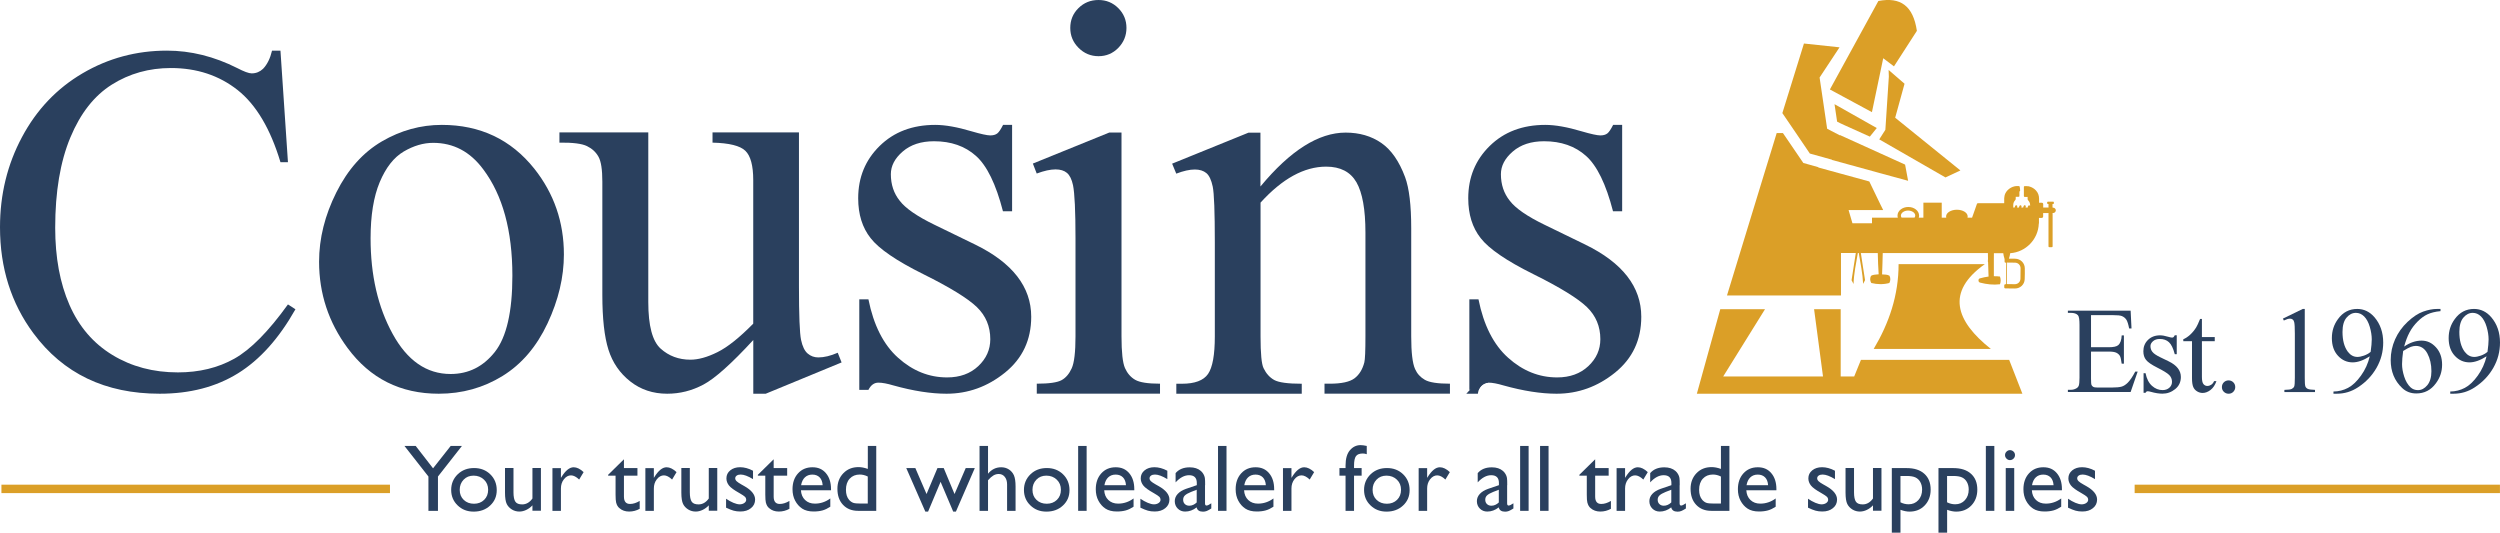 <?xml version="1.0" encoding="utf-8"?>
<svg xmlns="http://www.w3.org/2000/svg" id="Layer_1" viewBox="0 0 453.81 96.69">
  <defs>
    <style>
      .cls-1 {
        fill: #db9f27;
      }

      .cls-2 {
        fill: #2a405e;
      }
    </style>
  </defs>
  <g>
    <path class="cls-1" d="M339.8,20.36l2.05-9.79,1.95,1.48,4.16-6.45c-.67-4.55-2.98-6.19-6.99-5.42l-8.8,16.06,7.63,4.12Z"/>
    <polygon class="cls-1" points="341.13 25.3 353.15 32.21 355.86 30.94 344.02 21.37 345.72 15.2 342.83 12.7 342.87 13.91 342.24 23.56 341.13 25.3"/>
    <path class="cls-1" d="M372.68,37.67s-.08,0-.12,0c.01-.02.02-.05.02-.08v-.35c0-.05,0-.1,0-.16,0-.02,0-.04,0-.05h.08s0,0,0,0c.06,0,.1-.01.13-.04.04-.04.04-.1.04-.15,0-.01,0-.03,0-.04,0-.04,0-.1-.04-.15-.03-.03-.07-.05-.13-.04-.1,0-.21,0-.31,0-.09,0-.18,0-.27,0-.1,0-.2,0-.3,0-.06,0-.1.01-.13.04-.04.04-.05.11-.05.16v.02c0,.06,0,.2.17.2h0s.05,0,.08,0c0,.01,0,.03,0,.05,0,.17,0,.35,0,.52,0,.03,0,.05.02.07h0c-.3,0-.6,0-.9,0-.02,0-.05,0-.08.01,0-.2,0-.4,0-.59,0-.19-.09-.29-.29-.29-.04,0-.09,0-.13,0-.08,0-.15,0-.23,0-.03,0-.07,0-.1.02,0-.25,0-.49,0-.74,0-.59-.19-1.11-.58-1.52-.32-.34-.72-.58-1.19-.71-.02,0-.03,0-.05-.01-.03,0-.06-.02-.09-.03-.02,0-.09-.02-.14.02-.03-.03-.08-.05-.13-.04-.13,0-.27,0-.41,0-.06,0-.1.01-.13.04-.04.04-.04.1-.04.13,0,.2,0,.4,0,.59v.22c0,.08,0,.15,0,.23,0,.18,0,.37,0,.56,0,.04,0,.1.05.15.04.04.09.04.13.04,0,0,.01,0,.02,0,.08,0,.15,0,.23,0,.04,0,.08,0,.12,0,.05,0,.09,0,.13-.01,0,.13,0,.26,0,.39,0,.09.03.17.1.24.24.26.36.55.35.88,0,.04,0,.09,0,.13-.03-.04-.07-.08-.13-.1-.11-.03-.18.06-.21.09-.05.06-.06.13-.08.19,0,.02-.01.05-.02.07,0,.02-.02.05-.02.07-.03-.02-.07-.02-.12-.02-.02,0-.05,0-.07,0h-.06s-.05,0-.08,0c-.01,0-.02,0-.03,0,0,0,0-.01,0-.02.01-.05.02-.09.03-.14v-.02c.03-.12-.03-.21-.15-.24-.1-.03-.19.03-.23.14-.03.09-.06.19-.09.28-.02,0-.04-.01-.06-.01-.03,0-.07,0-.1,0h-.04s-.05,0-.06,0c-.03,0-.05,0-.07,0,0-.01,0-.02.01-.03h0c.02-.06.03-.11.03-.17,0-.1-.05-.18-.16-.21-.1-.02-.19.03-.23.14-.03.1-.07.19-.1.29-.03-.01-.06-.01-.08-.02-.03,0-.06,0-.09,0h-.03s0,0,0,0c-.05,0-.1,0-.13,0,0-.01,0-.03.01-.04.01-.04.02-.08.03-.13.02-.12-.04-.21-.14-.24-.1-.03-.19.02-.24.13-.04.09-.07.19-.1.28h0s-.06,0-.08,0h-.02s-.04,0-.06,0c-.03,0-.06,0-.09,0,0-.15,0-.3,0-.45,0-.34.12-.63.36-.89.06-.07.09-.14.09-.23,0-.13,0-.26,0-.38.04,0,.08,0,.15,0,.02,0,.05,0,.08,0,.08,0,.16,0,.24,0,.17,0,.2-.03.2-.2,0-.24,0-.48,0-.72,0-.06,0-.06.03-.06.06-.01.1-.06.1-.12,0-.06,0-.12-.01-.18-.01-.17-.02-.36-.07-.53-.03-.12-.11-.13-.15-.13-.06,0-.12,0-.18,0-.18,0-.37-.01-.55.03-.25.05-.49.14-.71.26-.46.26-.81.61-1.02,1.05-.14.3-.18.61-.2.88,0,.13,0,.27,0,.4,0,.16.01.32,0,.47,0,.01,0,.02,0,.02,0,0-.01,0-.02,0-1.34,0-2.69,0-4.03,0h-.64s0,0,0,0c-.19,0-.22.01-.29.2-.12.35-.25.71-.37,1.06l-.12.33c-.03.1-.07.19-.1.29-.08.22-.15.45-.24.67,0,.02-.01.05-.02.07h-.83c.02-.07.03-.15.03-.22,0-.68-.88-1.22-1.96-1.22s-1.96.55-1.96,1.22c0,.08.01.15.03.22h-.82v-2.72h-3.33v2.72h-.84c.04-.12.06-.24.06-.37,0-.87-.88-1.57-1.96-1.57s-1.96.7-1.96,1.57c0,.13.02.25.06.37h-4.69v1.02h-3.55s-.7-2.4-.7-2.4h6.28s-.49-.99-.49-.99l-2.03-4.2-7.26-1.99-2-.55.02-.05-2.03-.57-.7-.19-.41-.6-2.54-3.73-.76-1.11h-1.13s-.96,3.15-.96,3.15l-1.3,4.22-6.76,22.11h20.69v-7.7s2.69,0,2.69,0c-.25,1.62-.51,3.26-.77,4.93.13.24.24.46.36.69.06-1.91.46-3.76.78-5.62h.17c.31,1.86.7,3.7.79,5.6.12-.23.23-.46.35-.68-.29-1.64-.49-3.28-.76-4.91h2.01s1.06,0,1.06,0c.01,1.29.09,2.57.16,3.85-.51.08-.98.02-1.39.28-.21.43-.21.84.05,1.3,1.1.27,2.2.29,3.28,0,.23-.47.24-.89.02-1.32-.39-.23-.83-.21-1.34-.24.03-1.28.11-2.56.12-3.87h19.09c0,.39.01.79.02,1.18h-.02v.44s.02-.02.03-.02c.03.88.07,1.77.09,2.66-.53.07-1.05.18-1.58.33-.17.05-.25.19-.25.37,0,.2.1.35.29.4,1.19.31,2.39.45,3.61.3.17-.45.17-.91,0-1.4-.38-.05-.76-.07-1.13-.06,0,0,.01,0,.02,0,0-1,0-2.03,0-3.06,0-.37,0-.75.01-1.12h1.7c.04.32.1.64.21.95.05.14.03.28.03.43,0,.31,0,.32.3.36-.02,1.29-.03,2.59-.05,3.88-.28.03-.31.06-.31.33,0,.06,0,.13,0,.19-.01.18.07.25.24.25.57,0,1.14.02,1.71.02.95,0,1.73-.73,1.76-1.68.03-.66.03-1.33.02-1.99-.01-.97-.78-1.72-1.75-1.74-.37,0-.74,0-1.13-.01.11-.33.18-.66.23-.99,2.82-.19,5.08-2.51,5.19-5.35.03-.03.03-.09.03-.18,0-.3,0-.59,0-.89.02.01.05.02.09.02,0,0,.01,0,.02,0,.07,0,.14,0,.21,0,.05,0,.1,0,.16,0,.18,0,.28-.11.28-.29,0-.2,0-.4,0-.6.03.01.06.01.09.01.2,0,.4,0,.63,0h.27s-.02.07-.02.1c0,.14,0,.29,0,.43v.19c0,.77,0,1.55,0,2.32v2.92c0,.2.03.23.23.23h.04s.09,0,.14,0c.05,0,.1,0,.14,0,.16,0,.2-.04.2-.21v-1.5c0-1.43,0-2.87,0-4.3,0-.09,0-.15-.01-.19.06,0,.11,0,.17-.01.24-.03.43-.25.42-.5-.01-.25-.23-.46-.48-.46ZM347.53,39.5h-2.35c-.08-.11-.12-.24-.12-.37,0-.49.59-.91,1.3-.91s1.3.41,1.3.91c0,.13-.04.26-.12.37ZM365.78,47.68c.56.01,1,.45,1,1.01,0,.64,0,1.28-.02,1.91-.02.58-.46.99-1.03.99-.44,0-.88,0-1.31-.02-.05,0-.1.02-.14-.03.02-1.29.03-2.57.05-3.88.5,0,.98,0,1.46.02Z"/>
    <polygon class="cls-1" points="328.53 27.87 332.55 28.99 332.54 29.03 341.02 31.36 341.16 31.4 341.16 31.4 346.37 32.82 345.82 29.88 334 24.52 333.98 24.57 331.67 23.37 330.94 18.4 330.3 14.07 333.92 8.59 327.46 7.9 323.54 20.53 326 24.14 328.53 27.87"/>
    <polygon class="cls-1" points="333.48 22.08 333.99 22.34 334.81 22.72 339.42 24.8 340.68 23.24 333.01 18.91 333.48 22.08"/>
    <polygon class="cls-1" points="364.71 65.32 337.81 65.32 336.58 68.34 334.13 68.34 334.13 56.13 329.3 56.13 330.92 68.34 312.8 68.34 320.39 56.13 312.27 56.13 308.02 71.47 320.39 71.47 335.3 71.47 337.07 71.47 367.11 71.47 364.71 65.32"/>
    <path class="cls-1" d="M360.29,47.95h-15.65c0,5.64-1.72,10.69-4.52,15.39h21.27c-6.41-5.08-8.21-10.36-1.1-15.39Z"/>
  </g>
  <g>
    <path class="cls-2" d="M379.57,57.19v5.84h3.25c.84,0,1.41-.13,1.69-.38.38-.33.59-.92.63-1.77h.4v5.14h-.4c-.1-.72-.2-1.18-.31-1.38-.13-.25-.35-.45-.64-.6s-.76-.22-1.37-.22h-3.25v4.87c0,.65.03,1.05.09,1.19s.16.25.31.34.42.13.83.13h2.51c.84,0,1.44-.06,1.82-.17s.74-.35,1.09-.69c.45-.45.91-1.13,1.38-2.04h.44l-1.28,3.71h-11.39v-.4h.52c.35,0,.68-.08.99-.25.23-.12.39-.29.47-.52s.13-.71.13-1.43v-9.6c0-.94-.09-1.52-.28-1.73-.26-.29-.7-.44-1.31-.44h-.52v-.4h11.39l.16,3.24h-.43c-.15-.78-.32-1.31-.51-1.6s-.46-.51-.82-.66c-.29-.11-.8-.16-1.54-.16h-4.05Z"/>
    <path class="cls-2" d="M395.13,60.89v3.4h-.36c-.28-1.07-.63-1.79-1.06-2.18s-.98-.58-1.65-.58c-.51,0-.92.13-1.23.4s-.47.57-.47.89c0,.41.12.76.35,1.05.23.3.68.61,1.37.95l1.59.77c1.48.72,2.21,1.67,2.21,2.84,0,.91-.34,1.64-1.03,2.2s-1.46.83-2.31.83c-.61,0-1.31-.11-2.09-.33-.24-.07-.44-.11-.59-.11-.17,0-.3.09-.39.28h-.36v-3.56h.36c.2,1.02.59,1.78,1.17,2.3s1.22.77,1.93.77c.5,0,.91-.15,1.23-.44s.47-.65.47-1.06c0-.5-.18-.92-.53-1.26s-1.06-.77-2.11-1.3-1.74-1-2.07-1.42c-.33-.41-.49-.94-.49-1.57,0-.82.28-1.51.84-2.06s1.29-.83,2.19-.83c.39,0,.87.08,1.43.25.37.11.62.16.74.16.12,0,.21-.03.27-.08s.14-.16.23-.34h.36Z"/>
    <path class="cls-2" d="M399.7,57.9v3.28h2.33v.76h-2.33v6.47c0,.65.09,1.08.28,1.31s.42.34.71.34c.24,0,.47-.07.7-.22s.4-.37.52-.66h.43c-.25.71-.61,1.25-1.08,1.61s-.94.54-1.44.54c-.33,0-.66-.09-.98-.28s-.56-.45-.71-.8-.23-.88-.23-1.6v-6.71h-1.58v-.36c.4-.16.81-.43,1.23-.81s.79-.83,1.12-1.36c.17-.28.4-.78.7-1.52h.34Z"/>
    <path class="cls-2" d="M404.54,69.05c.34,0,.63.12.86.35s.35.52.35.86-.12.62-.35.86-.52.35-.86.35-.62-.12-.86-.35-.35-.52-.35-.86.12-.63.35-.86.52-.35.86-.35Z"/>
    <path class="cls-2" d="M414.41,57.83l3.6-1.75h.36v12.48c0,.83.03,1.34.1,1.55s.21.36.43.47.66.17,1.33.19v.4h-5.56v-.4c.7-.01,1.15-.07,1.35-.18s.35-.25.43-.43.12-.71.12-1.6v-7.98c0-1.08-.04-1.77-.11-2.07-.05-.23-.14-.4-.28-.51s-.3-.16-.49-.16c-.27,0-.64.11-1.12.34l-.16-.34Z"/>
    <path class="cls-2" d="M423.58,71.47v-.4c.94-.01,1.82-.23,2.64-.66s1.6-1.17,2.36-2.23,1.29-2.23,1.59-3.5c-1.14.73-2.17,1.1-3.1,1.1-1.04,0-1.93-.4-2.67-1.2s-1.11-1.87-1.11-3.2.37-2.45,1.11-3.46c.89-1.23,2.06-1.84,3.5-1.84,1.21,0,2.25.5,3.12,1.5,1.06,1.24,1.59,2.78,1.59,4.6,0,1.64-.4,3.17-1.21,4.59s-1.93,2.6-3.37,3.54c-1.17.77-2.45,1.16-3.83,1.16h-.62ZM430.33,63.87c.13-.94.2-1.7.2-2.27,0-.7-.12-1.47-.36-2.28s-.58-1.44-1.02-1.88-.94-.65-1.5-.65c-.65,0-1.21.29-1.7.87s-.73,1.45-.73,2.59c0,1.53.32,2.73.97,3.6.47.62,1.05.94,1.74.94.33,0,.73-.08,1.19-.24s.86-.39,1.21-.68Z"/>
    <path class="cls-2" d="M443.01,56.08v.4c-.96.09-1.74.29-2.35.57s-1.21.72-1.8,1.31-1.08,1.24-1.47,1.97-.71,1.58-.98,2.58c1.05-.72,2.1-1.08,3.15-1.08s1.89.41,2.63,1.22,1.11,1.86,1.11,3.14-.37,2.36-1.12,3.38c-.9,1.24-2.09,1.85-3.57,1.85-1.01,0-1.87-.33-2.57-1-1.38-1.3-2.07-2.99-2.07-5.06,0-1.32.27-2.58.8-3.77s1.29-2.25,2.27-3.17,1.93-1.54,2.83-1.86,1.74-.48,2.52-.48h.63ZM436.23,63.71c-.13.98-.2,1.77-.2,2.38,0,.7.13,1.46.39,2.27s.64,1.47,1.15,1.95c.37.34.82.51,1.35.51.63,0,1.2-.3,1.69-.89s.75-1.45.75-2.55c0-1.24-.25-2.32-.74-3.23s-1.2-1.36-2.1-1.36c-.28,0-.57.06-.89.17s-.78.37-1.4.75Z"/>
    <path class="cls-2" d="M444.78,71.47v-.4c.94-.01,1.82-.23,2.64-.66s1.6-1.17,2.36-2.23,1.29-2.23,1.59-3.5c-1.14.73-2.17,1.1-3.1,1.1-1.04,0-1.93-.4-2.67-1.2s-1.11-1.87-1.11-3.2.37-2.45,1.11-3.46c.89-1.23,2.06-1.84,3.5-1.84,1.21,0,2.25.5,3.12,1.5,1.06,1.24,1.59,2.78,1.59,4.6,0,1.64-.4,3.17-1.21,4.59s-1.93,2.6-3.37,3.54c-1.17.77-2.45,1.16-3.83,1.16h-.62ZM451.54,63.87c.13-.94.2-1.7.2-2.27,0-.7-.12-1.47-.36-2.28s-.58-1.44-1.02-1.88-.94-.65-1.5-.65c-.65,0-1.21.29-1.7.87s-.73,1.45-.73,2.59c0,1.53.32,2.73.97,3.6.47.62,1.05.94,1.74.94.33,0,.73-.08,1.19-.24s.86-.39,1.21-.68Z"/>
  </g>
  <g>
    <path class="cls-2" d="M50.91,9.19l1.36,20.25h-1.36c-1.82-6.06-4.41-10.42-7.77-13.09-3.37-2.66-7.41-4-12.12-4-3.95,0-7.53,1-10.72,3.01-3.19,2.01-5.7,5.2-7.53,9.6-1.83,4.39-2.75,9.85-2.75,16.38,0,5.39.86,10.06,2.59,14.01,1.73,3.95,4.33,6.98,7.8,9.09,3.47,2.11,7.43,3.16,11.88,3.16,3.87,0,7.28-.83,10.23-2.48,2.96-1.65,6.21-4.94,9.75-9.86l1.36.88c-2.99,5.3-6.47,9.18-10.45,11.64-3.98,2.46-8.71,3.69-14.19,3.69-9.87,0-17.51-3.66-22.93-10.98C2.02,55.04,0,48.63,0,41.25c0-5.94,1.33-11.4,4-16.38,2.66-4.98,6.33-8.83,11-11.57,4.67-2.74,9.77-4.11,15.31-4.11,4.3,0,8.55,1.05,12.74,3.16,1.23.64,2.11.97,2.64.97.79,0,1.48-.28,2.06-.83.76-.79,1.3-1.89,1.63-3.29h1.54Z"/>
    <path class="cls-2" d="M80.19,22.67c6.97,0,12.56,2.65,16.79,7.94,3.59,4.52,5.38,9.72,5.38,15.58,0,4.12-.99,8.29-2.97,12.51-1.98,4.22-4.7,7.41-8.17,9.55-3.47,2.14-7.33,3.22-11.58,3.22-6.94,0-12.45-2.76-16.54-8.29-3.45-4.66-5.18-9.88-5.18-15.68,0-4.22,1.05-8.42,3.14-12.59,2.09-4.17,4.85-7.25,8.27-9.25,3.42-1.99,7.04-2.99,10.86-2.99ZM78.63,25.93c-1.78,0-3.56.53-5.35,1.58-1.79,1.06-3.24,2.91-4.35,5.55-1.11,2.65-1.66,6.05-1.66,10.2,0,6.7,1.33,12.48,4,17.34,2.66,4.86,6.17,7.29,10.53,7.29,3.25,0,5.93-1.34,8.04-4.02,2.11-2.68,3.17-7.29,3.17-13.82,0-8.17-1.76-14.61-5.28-19.3-2.38-3.22-5.41-4.82-9.1-4.82Z"/>
    <path class="cls-2" d="M145.03,24.02v27.89c0,5.33.13,8.59.38,9.78.25,1.19.65,2.02,1.21,2.49.55.47,1.2.7,1.93.7,1.04,0,2.21-.28,3.52-.85l.7,1.76-13.77,5.68h-2.26v-9.75c-3.95,4.29-6.97,6.99-9.05,8.09-2.08,1.11-4.27,1.66-6.58,1.66-2.58,0-4.82-.75-6.71-2.24-1.89-1.49-3.21-3.41-3.95-5.75-.74-2.34-1.11-5.66-1.11-9.95v-20.56c0-2.18-.23-3.69-.7-4.52-.47-.84-1.16-1.48-2.09-1.93-.92-.45-2.59-.66-5-.63v-1.86h16.13v30.81c0,4.29.75,7.1,2.24,8.44,1.49,1.34,3.29,2.01,5.4,2.01,1.44,0,3.07-.45,4.9-1.36,1.83-.9,4-2.63,6.51-5.18v-26.08c0-2.61-.48-4.38-1.43-5.3-.95-.92-2.94-1.41-5.96-1.48v-1.86h15.68Z"/>
    <path class="cls-2" d="M183.72,22.67v15.68h-1.66c-1.27-4.93-2.91-8.28-4.9-10.05-1.99-1.78-4.53-2.66-7.61-2.66-2.35,0-4.24.62-5.68,1.86-1.44,1.24-2.16,2.61-2.16,4.12,0,1.88.54,3.49,1.61,4.82,1.04,1.37,3.15,2.83,6.33,4.37l7.34,3.57c6.8,3.32,10.2,7.69,10.2,13.12,0,4.19-1.58,7.56-4.75,10.13-3.17,2.56-6.71,3.84-10.63,3.84-2.81,0-6.03-.5-9.65-1.51-1.11-.33-2.01-.5-2.71-.5-.77,0-1.37.44-1.81,1.31h-1.66v-16.43h1.66c.94,4.69,2.73,8.23,5.38,10.6,2.65,2.38,5.61,3.57,8.9,3.57,2.31,0,4.2-.68,5.65-2.04s2.19-2.99,2.19-4.9c0-2.31-.81-4.25-2.44-5.83-1.63-1.57-4.87-3.57-9.73-5.98-4.86-2.41-8.04-4.59-9.55-6.53-1.51-1.91-2.26-4.32-2.26-7.24,0-3.79,1.3-6.95,3.9-9.5,2.6-2.55,5.96-3.82,10.08-3.82,1.81,0,4,.39,6.58,1.16,1.71.5,2.85.75,3.42.75.54,0,.95-.12,1.26-.35.3-.23.65-.75,1.06-1.56h1.66Z"/>
    <path class="cls-2" d="M203.58,24.07v36.99c0,2.88.21,4.8.63,5.75.42.95,1.04,1.67,1.86,2.14.82.47,2.32.7,4.5.7v1.81h-22.37v-1.81c2.24,0,3.75-.22,4.52-.65.77-.43,1.38-1.16,1.83-2.16s.68-2.93.68-5.78v-17.74c0-4.99-.15-8.22-.45-9.7-.23-1.07-.6-1.82-1.11-2.24-.5-.42-1.19-.63-2.06-.63-.94,0-2.08.25-3.42.75l-.7-1.81,13.87-5.63h2.21ZM199.41,0c1.41,0,2.61.5,3.59,1.48.99.99,1.48,2.19,1.48,3.59s-.5,2.61-1.48,3.62c-.99,1.01-2.19,1.51-3.59,1.51s-2.61-.5-3.62-1.51-1.51-2.21-1.51-3.62.49-2.61,1.48-3.59,2.2-1.48,3.64-1.48Z"/>
    <path class="cls-2" d="M228.83,33.82c5.39-6.5,10.54-9.75,15.43-9.75,2.51,0,4.67.63,6.48,1.88s3.25,3.33,4.32,6.21c.74,2.01,1.11,5.09,1.11,9.25v19.65c0,2.92.23,4.89.7,5.93.37.84.96,1.49,1.78,1.96.82.47,2.34.7,4.55.7v1.81h-22.77v-1.81h.95c2.14,0,3.64-.33,4.5-.98s1.45-1.62,1.78-2.89c.13-.5.2-2.08.2-4.72v-18.85c0-4.19-.55-7.23-1.63-9.12-1.09-1.89-2.92-2.84-5.5-2.84-3.99,0-7.96,2.18-11.91,6.53v24.28c0,3.12.18,5.04.55,5.78.47.97,1.11,1.68,1.93,2.14.82.45,2.49.68,5,.68v1.81h-22.77v-1.81h1.01c2.34,0,3.93-.59,4.75-1.78.82-1.19,1.23-3.46,1.23-6.81v-17.09c0-5.53-.13-8.9-.38-10.1s-.64-2.03-1.16-2.46c-.52-.43-1.21-.65-2.09-.65-.94,0-2.06.25-3.37.75l-.75-1.81,13.87-5.63h2.16v9.75Z"/>
    <path class="cls-2" d="M294.46,22.67v15.68h-1.66c-1.27-4.93-2.91-8.28-4.9-10.05-1.99-1.78-4.53-2.66-7.61-2.66-2.35,0-4.24.62-5.68,1.86-1.44,1.24-2.16,2.61-2.16,4.12,0,1.88.54,3.49,1.61,4.82,1.04,1.37,3.15,2.83,6.33,4.37l7.34,3.57c6.8,3.32,10.2,7.69,10.2,13.12,0,4.19-1.58,7.56-4.75,10.13-3.17,2.56-6.71,3.84-10.63,3.84-2.81,0-6.03-.5-9.65-1.51-1.11-.33-2.01-.5-2.71-.5-.77,0-1.37.44-1.81,1.31h-1.66v-16.43h1.66c.94,4.69,2.73,8.23,5.38,10.6,2.65,2.38,5.61,3.57,8.9,3.57,2.31,0,4.2-.68,5.65-2.04s2.19-2.99,2.19-4.9c0-2.31-.81-4.25-2.44-5.83-1.63-1.57-4.87-3.57-9.73-5.98-4.86-2.41-8.04-4.59-9.55-6.53-1.51-1.91-2.26-4.32-2.26-7.24,0-3.79,1.3-6.95,3.9-9.5,2.6-2.55,5.96-3.82,10.08-3.82,1.81,0,4,.39,6.58,1.16,1.71.5,2.85.75,3.42.75.54,0,.95-.12,1.26-.35.3-.23.65-.75,1.06-1.56h1.66Z"/>
    <path class="cls-2" d="M270.18,69.46s-1.67.06-1.91,2.01h-2.1l1.89-2.02,1.1-1.17s.97,1.19,1.02,1.19Z"/>
  </g>
  <g>
    <path class="cls-2" d="M81.8,80.95h2.05l-4.35,5.55v6.23h-1.73v-6.23l-4.35-5.55h2.04l3.15,4.06,3.2-4.06Z"/>
    <path class="cls-2" d="M86.06,84.96c1.18,0,2.16.38,2.94,1.14s1.17,1.72,1.17,2.87-.4,2.05-1.19,2.79-1.79,1.11-2.99,1.11-2.14-.38-2.92-1.13-1.17-1.69-1.17-2.81.4-2.08,1.19-2.84,1.78-1.13,2.97-1.13ZM85.97,86.34c-.74,0-1.34.24-1.81.73s-.71,1.1-.71,1.85.24,1.35.73,1.82,1.11.7,1.86.7,1.37-.24,1.85-.71.72-1.08.72-1.83-.25-1.35-.75-1.83-1.13-.73-1.89-.73Z"/>
    <path class="cls-2" d="M96.65,92.73v-1c-.33.36-.7.63-1.12.83s-.84.3-1.25.3c-.49,0-.94-.12-1.35-.37s-.73-.58-.94-1-.32-1.11-.32-2.09v-4.45h1.54v4.42c0,.81.12,1.38.35,1.71s.64.48,1.23.48c.73,0,1.35-.36,1.86-1.07v-5.54h1.54v7.76h-1.54Z"/>
    <path class="cls-2" d="M101.82,84.97v1.78l.08-.13c.74-1.2,1.48-1.8,2.23-1.8.58,0,1.18.29,1.81.88l-.81,1.35c-.53-.51-1.03-.76-1.48-.76-.49,0-.92.24-1.29.71s-.54,1.03-.54,1.68v4.06h-1.54v-7.76h1.54Z"/>
    <path class="cls-2" d="M110.38,86.2l2.88-2.83v1.6h2.45v1.38h-2.45v3.8c0,.89.37,1.33,1.11,1.33.55,0,1.13-.18,1.75-.55v1.43c-.59.33-1.23.5-1.93.5s-1.29-.21-1.75-.62c-.15-.12-.27-.26-.36-.42s-.18-.36-.24-.61-.1-.73-.1-1.43v-3.44h-1.35v-.15Z"/>
    <path class="cls-2" d="M118.69,84.97v1.78l.08-.13c.74-1.2,1.48-1.8,2.23-1.8.58,0,1.18.29,1.81.88l-.81,1.35c-.53-.51-1.03-.76-1.48-.76-.49,0-.92.24-1.29.71s-.54,1.03-.54,1.68v4.06h-1.54v-7.76h1.54Z"/>
    <path class="cls-2" d="M128.66,92.73v-1c-.33.36-.7.63-1.12.83s-.84.3-1.25.3c-.49,0-.94-.12-1.35-.37s-.73-.58-.94-1-.32-1.11-.32-2.09v-4.45h1.54v4.42c0,.81.12,1.38.35,1.71s.64.48,1.23.48c.73,0,1.35-.36,1.86-1.07v-5.54h1.54v7.76h-1.54Z"/>
    <path class="cls-2" d="M131.8,92.18v-1.65c.43.3.88.55,1.33.74s.83.28,1.14.28.6-.08.83-.24.35-.35.35-.57-.07-.41-.22-.56-.47-.36-.97-.65c-.99-.55-1.64-1.02-1.94-1.41s-.46-.82-.46-1.28c0-.6.23-1.08.7-1.46s1.06-.57,1.79-.57,1.54.21,2.34.64v1.52c-.91-.55-1.66-.83-2.24-.83-.3,0-.54.06-.72.19-.18.13-.27.29-.27.5,0,.18.08.35.25.52.17.16.46.36.87.59l.55.31c1.29.73,1.94,1.54,1.94,2.43,0,.64-.25,1.16-.75,1.56-.5.41-1.14.61-1.92.61-.46,0-.87-.05-1.23-.15s-.81-.28-1.36-.54Z"/>
    <path class="cls-2" d="M137.56,86.2l2.88-2.83v1.6h2.45v1.38h-2.45v3.8c0,.89.37,1.33,1.11,1.33.55,0,1.13-.18,1.75-.55v1.43c-.59.33-1.23.5-1.93.5s-1.29-.21-1.75-.62c-.15-.12-.27-.26-.36-.42s-.18-.36-.24-.61-.1-.73-.1-1.43v-3.44h-1.35v-.15Z"/>
    <path class="cls-2" d="M150.85,88.99h-5.46c.04.74.29,1.33.75,1.77s1.05.66,1.78.66c1.01,0,1.95-.31,2.8-.94v1.5c-.47.31-.94.54-1.4.67s-1.01.2-1.63.2c-.85,0-1.55-.18-2.08-.53s-.95-.83-1.27-1.43-.48-1.29-.48-2.08c0-1.18.33-2.14,1-2.88s1.54-1.11,2.61-1.11,1.85.36,2.46,1.08.92,1.68.92,2.89v.19ZM145.42,88.07h3.91c-.04-.61-.22-1.09-.55-1.42s-.76-.5-1.32-.5-1,.17-1.35.5-.58.8-.69,1.42Z"/>
    <path class="cls-2" d="M157.52,80.95h1.54v11.78h-3.28c-1.15,0-2.06-.36-2.75-1.09s-1.02-1.7-1.02-2.92c0-1.14.36-2.08,1.08-2.82s1.63-1.11,2.75-1.11c.52,0,1.08.11,1.69.33v-4.18ZM157.52,91.42v-4.92c-.48-.24-.96-.36-1.45-.36-.76,0-1.37.25-1.83.75s-.68,1.18-.68,2.02c0,.8.2,1.41.59,1.85.24.26.49.43.75.52s.74.13,1.43.13h1.19Z"/>
    <path class="cls-2" d="M175.3,84.97h1.65l-3.43,7.9h-.49l-2.29-5.41-2.27,5.41h-.5l-3.46-7.9h1.65l2.03,4.71,1.98-4.71h1.14l1.96,4.71,2.03-4.71Z"/>
    <path class="cls-2" d="M177.81,80.95h1.54v5.04c.64-.78,1.44-1.17,2.39-1.17.52,0,.98.13,1.39.39s.72.62.92,1.07.3,1.13.3,2.03v4.42h-1.54v-4.8c0-.57-.14-1.02-.42-1.37s-.65-.52-1.1-.52c-.34,0-.66.09-.95.26s-.63.46-.99.87v5.56h-1.54v-11.78Z"/>
    <path class="cls-2" d="M190.03,84.96c1.18,0,2.16.38,2.94,1.14s1.17,1.72,1.17,2.87-.4,2.05-1.19,2.79-1.79,1.11-2.99,1.11-2.14-.38-2.92-1.13-1.17-1.69-1.17-2.81.4-2.08,1.19-2.84,1.78-1.13,2.97-1.13ZM189.94,86.34c-.74,0-1.34.24-1.81.73s-.71,1.1-.71,1.85.24,1.35.73,1.82,1.11.7,1.86.7,1.37-.24,1.85-.71.72-1.08.72-1.83-.25-1.35-.75-1.83-1.13-.73-1.89-.73Z"/>
    <path class="cls-2" d="M195.71,80.95h1.54v11.78h-1.54v-11.78Z"/>
    <path class="cls-2" d="M205.9,88.99h-5.46c.04.74.29,1.33.75,1.77s1.05.66,1.78.66c1.01,0,1.95-.31,2.8-.94v1.5c-.47.31-.94.54-1.4.67s-1.01.2-1.63.2c-.85,0-1.55-.18-2.08-.53s-.95-.83-1.27-1.43-.48-1.29-.48-2.08c0-1.18.33-2.14,1-2.88s1.54-1.11,2.61-1.11,1.85.36,2.46,1.08.92,1.68.92,2.89v.19ZM200.48,88.07h3.91c-.04-.61-.22-1.09-.55-1.42s-.76-.5-1.32-.5-1,.17-1.35.5-.58.8-.69,1.42Z"/>
    <path class="cls-2" d="M207.01,92.18v-1.65c.43.3.88.55,1.33.74s.83.28,1.14.28.6-.08.83-.24.35-.35.35-.57-.07-.41-.22-.56-.47-.36-.97-.65c-.99-.55-1.64-1.02-1.94-1.41s-.46-.82-.46-1.28c0-.6.23-1.08.7-1.46s1.06-.57,1.79-.57,1.54.21,2.34.64v1.52c-.91-.55-1.66-.83-2.24-.83-.3,0-.54.06-.72.19-.18.13-.27.29-.27.5,0,.18.08.35.25.52.17.16.46.36.87.59l.55.31c1.29.73,1.94,1.54,1.94,2.43,0,.64-.25,1.16-.75,1.56-.5.41-1.14.61-1.92.61-.46,0-.87-.05-1.23-.15s-.81-.28-1.36-.54Z"/>
    <path class="cls-2" d="M218.74,88.07v3.3c0,.26.09.4.27.4s.48-.14.87-.41v.94c-.35.22-.63.38-.84.46s-.43.12-.66.12c-.66,0-1.05-.26-1.16-.78-.65.51-1.35.76-2.08.76-.54,0-.99-.18-1.35-.54s-.54-.81-.54-1.35c0-.49.18-.93.53-1.31s.85-.69,1.5-.92l1.97-.67v-.41c0-.93-.47-1.4-1.4-1.4-.84,0-1.65.43-2.45,1.3v-1.68c.6-.7,1.45-1.05,2.57-1.05.84,0,1.51.22,2.02.66.17.14.32.33.46.56s.22.47.26.7.05.68.05,1.33ZM217.23,91.2v-2.3l-1.03.4c-.52.21-.89.42-1.11.63s-.32.47-.32.79.1.58.31.78.47.3.8.3c.49,0,.94-.2,1.36-.6Z"/>
    <path class="cls-2" d="M221.1,80.95h1.54v11.78h-1.54v-11.78Z"/>
    <path class="cls-2" d="M231.29,88.99h-5.46c.04.74.29,1.33.75,1.77s1.05.66,1.78.66c1.01,0,1.95-.31,2.8-.94v1.5c-.47.31-.94.54-1.4.67s-1.01.2-1.63.2c-.85,0-1.55-.18-2.08-.53s-.95-.83-1.27-1.43-.48-1.29-.48-2.08c0-1.18.33-2.14,1-2.88s1.54-1.11,2.61-1.11,1.85.36,2.46,1.08.92,1.68.92,2.89v.19ZM225.87,88.07h3.91c-.04-.61-.22-1.09-.55-1.42s-.76-.5-1.32-.5-1,.17-1.35.5-.58.8-.69,1.42Z"/>
    <path class="cls-2" d="M234.43,84.97v1.78l.08-.13c.74-1.2,1.48-1.8,2.23-1.8.58,0,1.18.29,1.81.88l-.81,1.35c-.53-.51-1.03-.76-1.48-.76-.49,0-.92.24-1.29.71s-.54,1.03-.54,1.68v4.06h-1.54v-7.76h1.54Z"/>
    <path class="cls-2" d="M244.25,84.97v-.46c0-1.25.27-2.18.8-2.79s1.17-.92,1.91-.92c.32,0,.7.05,1.14.15v1.5c-.25-.09-.48-.13-.71-.13-.6,0-1.02.16-1.25.48s-.35.89-.35,1.71v.46h1.38v1.38h-1.38v6.38h-1.54v-6.38h-1.11v-1.38h1.11Z"/>
    <path class="cls-2" d="M251.77,84.96c1.18,0,2.16.38,2.94,1.14s1.17,1.72,1.17,2.87-.4,2.05-1.19,2.79-1.79,1.11-2.99,1.11-2.14-.38-2.92-1.13-1.17-1.69-1.17-2.81.4-2.08,1.19-2.84,1.78-1.13,2.97-1.13ZM251.68,86.34c-.74,0-1.34.24-1.81.73s-.71,1.1-.71,1.85.24,1.35.73,1.82,1.11.7,1.86.7,1.37-.24,1.85-.71.72-1.08.72-1.83-.25-1.35-.75-1.83-1.13-.73-1.89-.73Z"/>
    <path class="cls-2" d="M259.06,84.97v1.78l.08-.13c.74-1.2,1.48-1.8,2.23-1.8.58,0,1.18.29,1.81.88l-.81,1.35c-.53-.51-1.03-.76-1.48-.76-.49,0-.92.24-1.29.71s-.54,1.03-.54,1.68v4.06h-1.54v-7.76h1.54Z"/>
    <path class="cls-2" d="M273.58,88.07v3.3c0,.26.09.4.27.4s.48-.14.87-.41v.94c-.35.22-.63.38-.84.46s-.43.12-.66.12c-.66,0-1.05-.26-1.16-.78-.65.51-1.35.76-2.08.76-.54,0-.99-.18-1.35-.54s-.54-.81-.54-1.35c0-.49.18-.93.53-1.31s.85-.69,1.5-.92l1.97-.67v-.41c0-.93-.47-1.4-1.4-1.4-.84,0-1.65.43-2.45,1.3v-1.68c.6-.7,1.45-1.05,2.57-1.05.84,0,1.51.22,2.02.66.17.14.32.33.46.56s.22.47.26.7.05.68.05,1.33ZM272.07,91.2v-2.3l-1.03.4c-.52.21-.89.42-1.11.63s-.32.47-.32.79.1.58.31.78.47.3.8.3c.49,0,.94-.2,1.36-.6Z"/>
    <path class="cls-2" d="M275.94,80.95h1.54v11.78h-1.54v-11.78Z"/>
    <path class="cls-2" d="M279.56,80.95h1.54v11.78h-1.54v-11.78Z"/>
    <path class="cls-2" d="M286.68,86.2l2.88-2.83v1.6h2.45v1.38h-2.45v3.8c0,.89.37,1.33,1.11,1.33.55,0,1.13-.18,1.75-.55v1.43c-.59.33-1.23.5-1.93.5s-1.29-.21-1.75-.62c-.15-.12-.27-.26-.36-.42s-.17-.36-.24-.61-.1-.73-.1-1.43v-3.44h-1.35v-.15Z"/>
    <path class="cls-2" d="M294.99,84.97v1.78l.08-.13c.74-1.2,1.48-1.8,2.23-1.8.58,0,1.18.29,1.81.88l-.81,1.35c-.53-.51-1.03-.76-1.48-.76-.49,0-.93.24-1.29.71s-.54,1.03-.54,1.68v4.06h-1.54v-7.76h1.54Z"/>
    <path class="cls-2" d="M304.89,88.07v3.3c0,.26.09.4.27.4s.48-.14.87-.41v.94c-.35.22-.63.38-.84.46s-.43.12-.66.12c-.66,0-1.05-.26-1.16-.78-.65.51-1.35.76-2.08.76-.54,0-.99-.18-1.35-.54s-.54-.81-.54-1.35c0-.49.18-.93.53-1.31s.85-.69,1.5-.92l1.97-.67v-.41c0-.93-.47-1.4-1.4-1.4-.84,0-1.65.43-2.45,1.3v-1.68c.6-.7,1.45-1.05,2.57-1.05.84,0,1.51.22,2.02.66.17.14.32.33.46.56s.22.47.26.7.05.68.05,1.33ZM303.38,91.2v-2.3l-1.03.4c-.52.21-.89.42-1.11.63s-.33.47-.33.79.1.58.31.78.47.3.8.3c.49,0,.94-.2,1.36-.6Z"/>
    <path class="cls-2" d="M312.39,80.95h1.54v11.78h-3.28c-1.15,0-2.06-.36-2.75-1.09s-1.02-1.7-1.02-2.92c0-1.14.36-2.08,1.07-2.82s1.63-1.11,2.75-1.11c.52,0,1.08.11,1.69.33v-4.18ZM312.39,91.42v-4.92c-.48-.24-.96-.36-1.45-.36-.76,0-1.37.25-1.83.75s-.68,1.18-.68,2.02c0,.8.2,1.41.59,1.85.24.26.49.43.75.52s.74.13,1.43.13h1.19Z"/>
    <path class="cls-2" d="M322.46,88.99h-5.46c.04.74.29,1.33.75,1.77s1.05.66,1.78.66c1.01,0,1.95-.31,2.8-.94v1.5c-.47.31-.94.54-1.4.67s-1.01.2-1.63.2c-.85,0-1.55-.18-2.08-.53s-.95-.83-1.27-1.43-.48-1.29-.48-2.08c0-1.18.33-2.14,1-2.88s1.54-1.11,2.61-1.11,1.85.36,2.46,1.08.92,1.68.92,2.89v.19ZM317.04,88.07h3.91c-.04-.61-.22-1.09-.55-1.42s-.76-.5-1.32-.5-1,.17-1.35.5-.58.8-.69,1.42Z"/>
    <path class="cls-2" d="M328.2,92.18v-1.65c.43.3.88.55,1.33.74s.83.28,1.14.28.6-.08.83-.24.35-.35.35-.57-.07-.41-.22-.56-.47-.36-.97-.65c-.99-.55-1.64-1.02-1.94-1.41s-.46-.82-.46-1.28c0-.6.23-1.08.7-1.46s1.06-.57,1.79-.57,1.54.21,2.34.64v1.52c-.91-.55-1.66-.83-2.24-.83-.3,0-.54.06-.72.19-.18.13-.27.29-.27.5,0,.18.08.35.25.52s.46.36.87.59l.55.31c1.29.73,1.94,1.54,1.94,2.43,0,.64-.25,1.16-.75,1.56-.5.41-1.14.61-1.92.61-.46,0-.87-.05-1.23-.15s-.81-.28-1.36-.54Z"/>
    <path class="cls-2" d="M339.99,92.73v-1c-.33.36-.7.63-1.12.83s-.84.3-1.25.3c-.49,0-.94-.12-1.35-.37s-.73-.58-.94-1-.32-1.11-.32-2.09v-4.45h1.54v4.42c0,.81.12,1.38.35,1.71s.64.48,1.23.48c.73,0,1.35-.36,1.86-1.07v-5.54h1.54v7.76h-1.54Z"/>
    <path class="cls-2" d="M343.41,96.69v-11.72h2.69c1.37,0,2.45.34,3.21,1.03.77.69,1.15,1.64,1.15,2.88,0,1.16-.36,2.12-1.08,2.87-.72.75-1.64,1.12-2.76,1.12-.49,0-1.04-.11-1.64-.33v4.15h-1.57ZM346.07,86.41h-1.09v4.77c.47.24.96.36,1.48.36.72,0,1.3-.25,1.76-.75.46-.5.69-1.14.69-1.93,0-.51-.11-.95-.32-1.34s-.51-.67-.88-.85c-.37-.18-.92-.27-1.64-.27Z"/>
    <path class="cls-2" d="M351.88,96.69v-11.72h2.69c1.38,0,2.45.34,3.21,1.03.77.69,1.15,1.64,1.15,2.88,0,1.16-.36,2.12-1.08,2.87-.72.75-1.64,1.12-2.76,1.12-.49,0-1.04-.11-1.64-.33v4.15h-1.57ZM354.53,86.41h-1.09v4.77c.47.24.97.36,1.48.36.72,0,1.31-.25,1.76-.75.46-.5.69-1.14.69-1.93,0-.51-.11-.95-.32-1.34s-.51-.67-.88-.85c-.37-.18-.92-.27-1.64-.27Z"/>
    <path class="cls-2" d="M360.48,80.95h1.54v11.78h-1.54v-11.78Z"/>
    <path class="cls-2" d="M364.85,81.71c.25,0,.47.09.65.26s.27.39.27.64-.09.46-.27.64-.4.27-.65.27c-.24,0-.44-.09-.62-.27s-.27-.4-.27-.64.09-.45.27-.63.39-.27.62-.27ZM364.09,84.97h1.54v7.76h-1.54v-7.76Z"/>
    <path class="cls-2" d="M374.29,88.99h-5.46c.04.74.29,1.33.75,1.77s1.05.66,1.78.66c1.01,0,1.95-.31,2.8-.94v1.5c-.47.31-.94.54-1.4.67s-1.01.2-1.63.2c-.85,0-1.55-.18-2.08-.53s-.95-.83-1.27-1.43-.48-1.29-.48-2.08c0-1.18.33-2.14,1-2.88s1.54-1.11,2.61-1.11,1.85.36,2.46,1.08.92,1.68.92,2.89v.19ZM368.86,88.07h3.91c-.04-.61-.22-1.09-.55-1.42s-.76-.5-1.32-.5-1,.17-1.35.5-.58.8-.69,1.42Z"/>
    <path class="cls-2" d="M375.4,92.18v-1.65c.43.3.88.55,1.33.74s.83.28,1.14.28.6-.08.83-.24.35-.35.35-.57-.07-.41-.22-.56-.47-.36-.97-.65c-.99-.55-1.64-1.02-1.94-1.41s-.46-.82-.46-1.28c0-.6.23-1.08.7-1.46s1.06-.57,1.79-.57,1.54.21,2.34.64v1.52c-.91-.55-1.66-.83-2.24-.83-.3,0-.54.06-.72.19-.18.13-.27.29-.27.5,0,.18.08.35.25.52s.46.36.87.59l.55.31c1.29.73,1.94,1.54,1.94,2.43,0,.64-.25,1.16-.75,1.56-.5.41-1.14.61-1.92.61-.46,0-.87-.05-1.23-.15s-.81-.28-1.36-.54Z"/>
  </g>
  <rect class="cls-1" height="1.53" width="70.53" x=".26" y="87.98"/>
  <rect class="cls-1" height="1.53" width="66.31" x="387.49" y="87.98"/>
</svg>